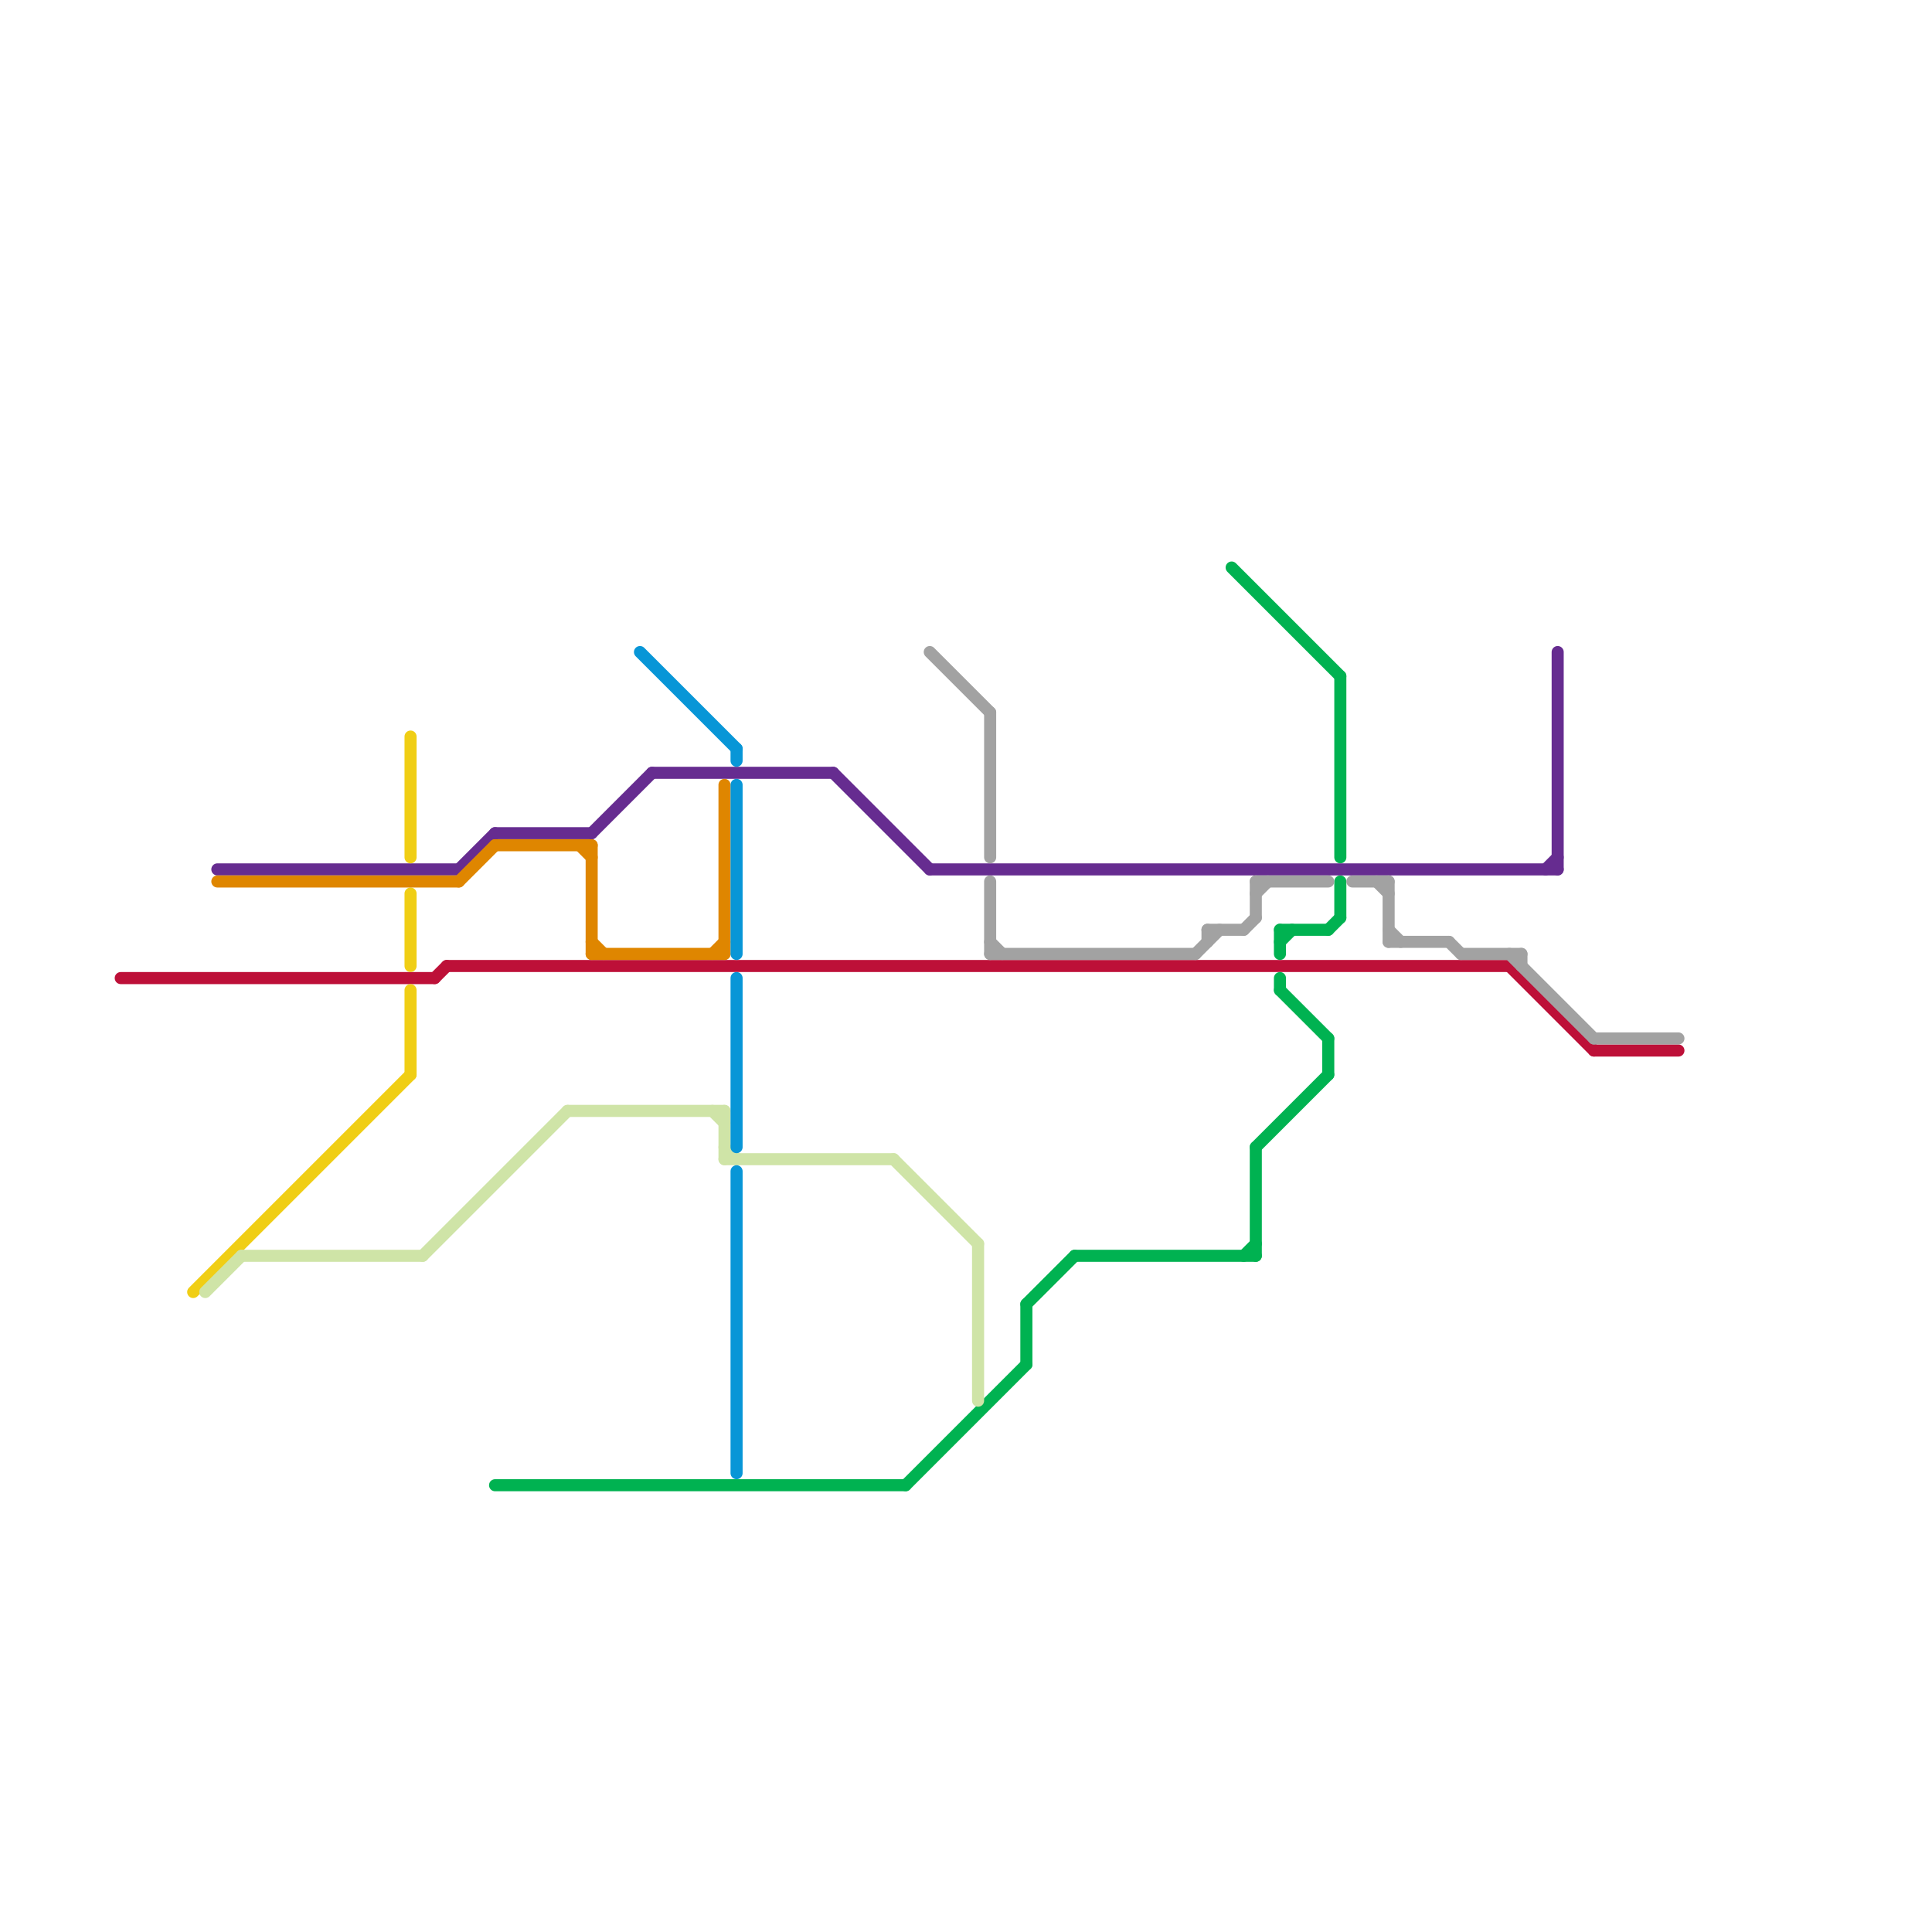 
<svg version="1.1" xmlns="http://www.w3.org/2000/svg" viewBox="0 0 160 160">
<style>text { font: 1px Helvetica; font-weight: 600; white-space: pre; dominant-baseline: central; } line { stroke-width: 1; fill: none; stroke-linecap: round; stroke-linejoin: round; } .c0 { stroke: #bd1038 } .c1 { stroke: #00b251 } .c2 { stroke: #662c90 } .c3 { stroke: #a2a2a2 } .c4 { stroke: #f0ce15 } .c5 { stroke: #cfe4a7 } .c6 { stroke: #df8600 } .c7 { stroke: #0896d7 }</style><defs><g id="wm-xf"><circle r="1.2" fill="#000"/><circle r="0.9" fill="#fff"/><circle r="0.6" fill="#000"/><circle r="0.3" fill="#fff"/></g><g id="wm"><circle r="0.6" fill="#000"/><circle r="0.3" fill="#fff"/></g></defs><line class="c0" x1="37" y1="80" x2="125" y2="80"/><line class="c0" x1="132" y1="87" x2="139" y2="87"/><line class="c0" x1="36" y1="81" x2="37" y2="80"/><line class="c0" x1="125" y1="80" x2="132" y2="87"/><line class="c0" x1="10" y1="81" x2="36" y2="81"/><line class="c1" x1="89" y1="104" x2="104" y2="104"/><line class="c1" x1="75" y1="123" x2="85" y2="113"/><line class="c1" x1="102" y1="47" x2="111" y2="56"/><line class="c1" x1="111" y1="56" x2="111" y2="71"/><line class="c1" x1="106" y1="77" x2="110" y2="77"/><line class="c1" x1="106" y1="82" x2="110" y2="86"/><line class="c1" x1="103" y1="104" x2="104" y2="103"/><line class="c1" x1="106" y1="77" x2="106" y2="79"/><line class="c1" x1="110" y1="86" x2="110" y2="89"/><line class="c1" x1="106" y1="78" x2="107" y2="77"/><line class="c1" x1="85" y1="108" x2="89" y2="104"/><line class="c1" x1="104" y1="95" x2="110" y2="89"/><line class="c1" x1="110" y1="77" x2="111" y2="76"/><line class="c1" x1="106" y1="81" x2="106" y2="82"/><line class="c1" x1="104" y1="95" x2="104" y2="104"/><line class="c1" x1="85" y1="108" x2="85" y2="113"/><line class="c1" x1="111" y1="73" x2="111" y2="76"/><line class="c1" x1="41" y1="123" x2="75" y2="123"/><line class="c2" x1="69" y1="64" x2="77" y2="72"/><line class="c2" x1="54" y1="64" x2="69" y2="64"/><line class="c2" x1="18" y1="72" x2="38" y2="72"/><line class="c2" x1="38" y1="72" x2="41" y2="69"/><line class="c2" x1="129" y1="54" x2="129" y2="72"/><line class="c2" x1="77" y1="72" x2="129" y2="72"/><line class="c2" x1="49" y1="69" x2="54" y2="64"/><line class="c2" x1="128" y1="72" x2="129" y2="71"/><line class="c2" x1="41" y1="69" x2="49" y2="69"/><line class="c3" x1="115" y1="78" x2="120" y2="78"/><line class="c3" x1="115" y1="77" x2="116" y2="78"/><line class="c3" x1="121" y1="79" x2="126" y2="79"/><line class="c3" x1="103" y1="77" x2="104" y2="76"/><line class="c3" x1="77" y1="54" x2="82" y2="59"/><line class="c3" x1="114" y1="73" x2="115" y2="74"/><line class="c3" x1="104" y1="73" x2="104" y2="76"/><line class="c3" x1="132" y1="86" x2="139" y2="86"/><line class="c3" x1="100" y1="77" x2="100" y2="78"/><line class="c3" x1="104" y1="73" x2="110" y2="73"/><line class="c3" x1="104" y1="74" x2="105" y2="73"/><line class="c3" x1="82" y1="59" x2="82" y2="71"/><line class="c3" x1="100" y1="77" x2="103" y2="77"/><line class="c3" x1="112" y1="73" x2="115" y2="73"/><line class="c3" x1="82" y1="79" x2="99" y2="79"/><line class="c3" x1="120" y1="78" x2="121" y2="79"/><line class="c3" x1="99" y1="79" x2="101" y2="77"/><line class="c3" x1="82" y1="73" x2="82" y2="79"/><line class="c3" x1="82" y1="78" x2="83" y2="79"/><line class="c3" x1="126" y1="79" x2="126" y2="80"/><line class="c3" x1="115" y1="73" x2="115" y2="78"/><line class="c3" x1="125" y1="79" x2="132" y2="86"/><line class="c4" x1="34" y1="82" x2="34" y2="89"/><line class="c4" x1="16" y1="107" x2="34" y2="89"/><line class="c4" x1="34" y1="61" x2="34" y2="71"/><line class="c4" x1="34" y1="74" x2="34" y2="80"/><line class="c5" x1="20" y1="104" x2="35" y2="104"/><line class="c5" x1="59" y1="92" x2="60" y2="93"/><line class="c5" x1="74" y1="96" x2="81" y2="103"/><line class="c5" x1="60" y1="96" x2="74" y2="96"/><line class="c5" x1="60" y1="92" x2="60" y2="96"/><line class="c5" x1="47" y1="92" x2="60" y2="92"/><line class="c5" x1="17" y1="107" x2="20" y2="104"/><line class="c5" x1="60" y1="95" x2="61" y2="96"/><line class="c5" x1="81" y1="103" x2="81" y2="116"/><line class="c5" x1="35" y1="104" x2="47" y2="92"/><line class="c6" x1="18" y1="73" x2="38" y2="73"/><line class="c6" x1="60" y1="65" x2="60" y2="79"/><line class="c6" x1="49" y1="78" x2="50" y2="79"/><line class="c6" x1="49" y1="70" x2="49" y2="79"/><line class="c6" x1="48" y1="70" x2="49" y2="71"/><line class="c6" x1="59" y1="79" x2="60" y2="78"/><line class="c6" x1="38" y1="73" x2="41" y2="70"/><line class="c6" x1="41" y1="70" x2="49" y2="70"/><line class="c6" x1="49" y1="79" x2="60" y2="79"/><line class="c7" x1="61" y1="65" x2="61" y2="79"/><line class="c7" x1="61" y1="81" x2="61" y2="95"/><line class="c7" x1="53" y1="54" x2="61" y2="62"/><line class="c7" x1="61" y1="62" x2="61" y2="63"/><line class="c7" x1="61" y1="97" x2="61" y2="122"/>
</svg>
